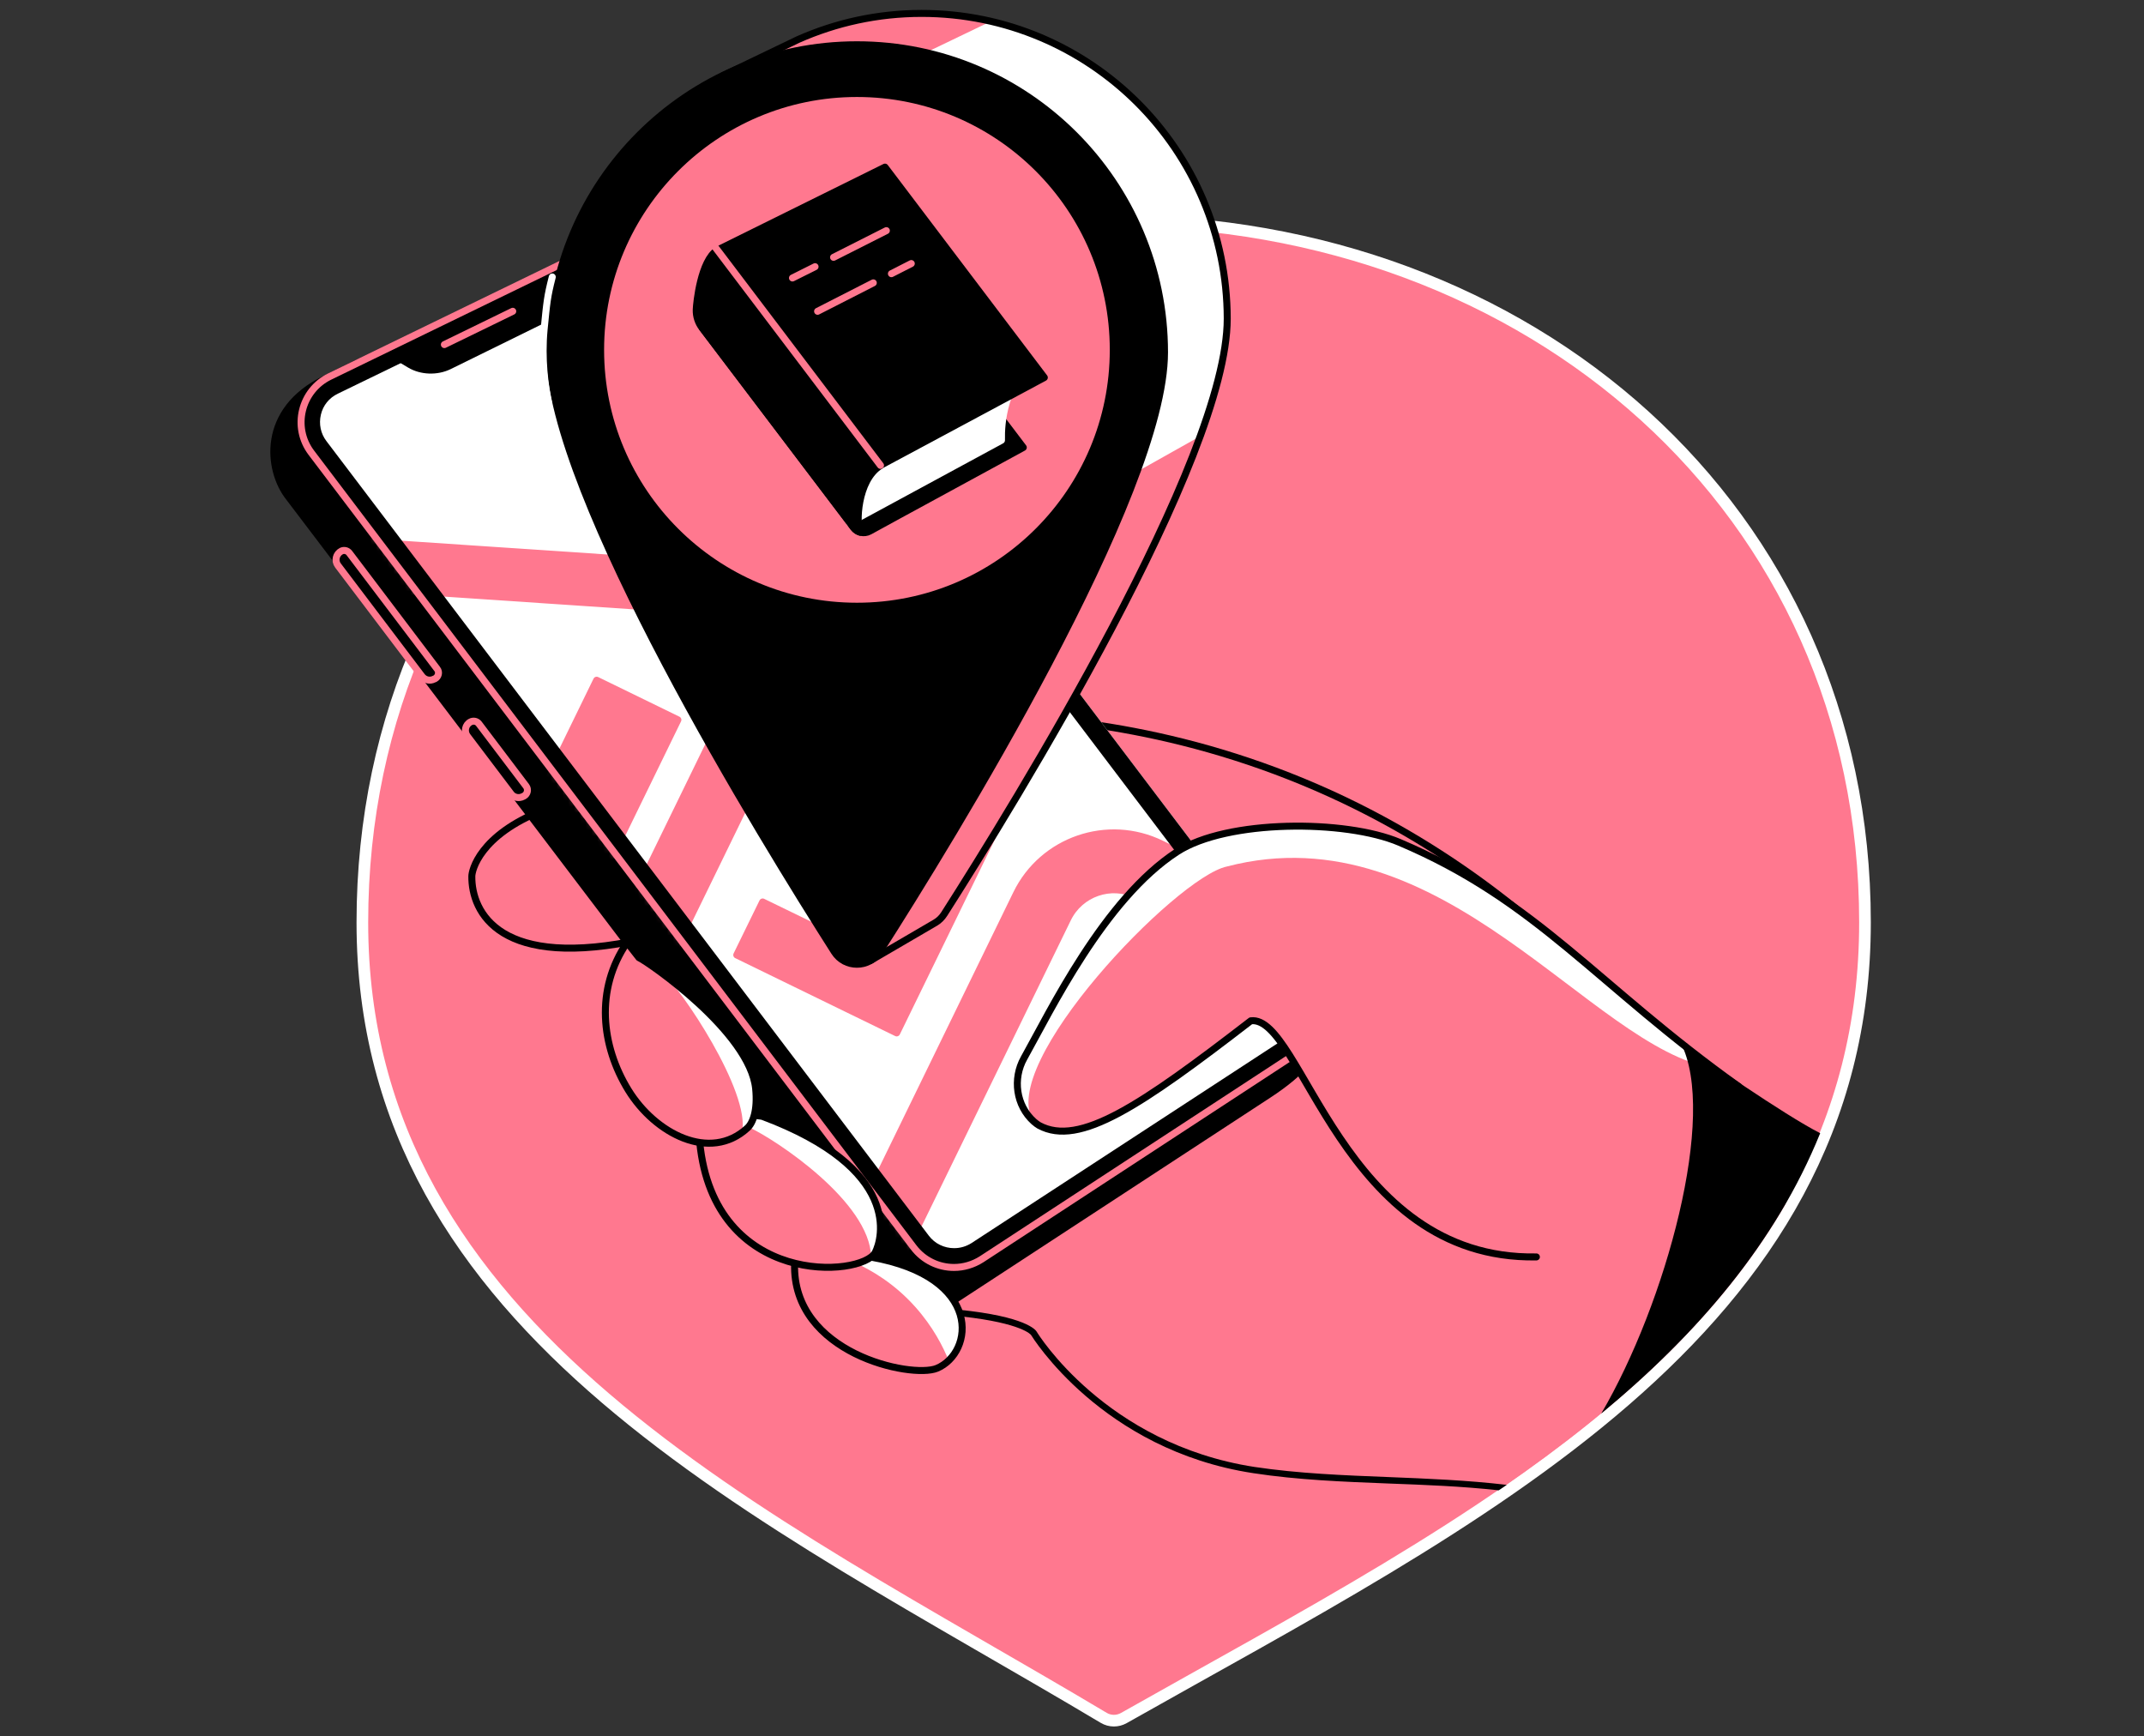 <svg width="368" height="298" viewBox="0 0 368 298" fill="none" xmlns="http://www.w3.org/2000/svg">
<rect x="0" y="0" width="368" height="298" fill="#333333" stroke="none"/>
<path d="M191.153 37.908C119.937 37.908 62.196 87.057 62.196 158.306C62.196 228.853 131.104 260.014 189.448 294.82C190.518 295.455 191.822 295.455 192.892 294.853C252.706 261.017 320.11 228.853 320.11 158.306C320.11 87.091 262.369 37.908 191.153 37.908Z" fill="#FF788F" stroke="white" stroke-width="2" stroke-miterlimit="10"/>
<path d="M306.469 206.62C304.095 200.668 301.755 194.717 299.381 188.766C286.174 177.699 272.968 166.598 259.727 155.532C252.238 149.547 242.609 142.994 230.706 137.31C205.162 125.139 181.424 122.866 166.545 122.766C156.481 150.617 146.451 178.468 136.387 206.352L154.642 224.708C175.439 225.343 177.411 228.82 177.411 228.82C177.411 228.82 189.047 248.279 215.193 252.291C229.101 254.431 243.411 253.629 257.889 255.3C277.983 241.458 295.369 225.878 306.469 206.62Z" fill="#FF788F"/>
<path d="M299.381 188.766C286.174 177.699 272.967 166.598 259.727 155.532C252.238 149.547 242.609 142.994 230.706 137.31C205.162 125.139 181.423 122.866 166.545 122.766" stroke="black" stroke-width="1.2" stroke-miterlimit="10" stroke-linecap="round" stroke-linejoin="round"/>
<path d="M93.29 139.016C82.257 143.329 80.986 149.447 80.986 150.383C80.919 156.535 85.734 166.633 110.442 161.149" fill="#FF788F"/>
<path d="M93.29 139.016C82.257 143.329 80.986 149.447 80.986 150.383C80.919 156.535 85.734 166.633 110.442 161.149" stroke="black" stroke-width="1.2" stroke-miterlimit="10" stroke-linecap="round" stroke-linejoin="round"/>
<path d="M113.886 42.355C112.749 42.355 111.612 42.59 110.576 43.124L61.026 62.45L55.776 65.058C44.743 70.374 45.913 80.705 49.591 85.352L152.469 220.863C154.174 223.103 156.749 224.307 159.39 224.307C161.028 224.307 162.667 223.838 164.138 222.902L217.733 187.863C230.138 179.772 227.162 174.322 224.487 170.811L217.767 161.884L119.971 45.365C118.466 43.392 116.193 42.355 113.886 42.355Z" fill="black" stroke="black" stroke-width="1.2" stroke-miterlimit="10" stroke-linecap="round" stroke-linejoin="round"/>
<path d="M118.232 35.502C117.095 35.502 115.959 35.736 114.922 36.271L56.579 64.624C51.664 67.031 50.126 73.317 53.436 77.696L156.816 214.076C158.521 216.316 161.095 217.52 163.737 217.52C165.375 217.52 167.013 217.052 168.484 216.116L222.08 181.076C225.758 178.669 226.66 173.62 223.986 170.11L124.317 38.544C122.813 36.572 120.572 35.502 118.232 35.502Z" fill="white"/>
<mask id="mask0_10220_88" style="mask-type:alpha" maskUnits="userSpaceOnUse" x="51" y="35" width="175" height="183">
<path d="M118.232 35.502C117.095 35.502 115.959 35.736 114.922 36.271L56.579 64.624C51.664 67.031 50.126 73.317 53.436 77.696L156.816 214.076C158.521 216.316 161.095 217.52 163.737 217.52C165.375 217.52 167.013 217.052 168.484 216.116L222.08 181.076C225.758 178.669 226.66 173.62 223.986 170.11L124.317 38.544C122.813 36.572 120.572 35.502 118.232 35.502Z" fill="white"/>
</mask>
<g mask="url(#mask0_10220_88)">
<path d="M116.356 123.538L102.412 116.738L79.126 164.489L93.07 171.289L116.356 123.538Z" fill="#FF788F" stroke="#FF788F" stroke-width="1.2" stroke-miterlimit="10" stroke-linecap="round" stroke-linejoin="round"/>
<path d="M132.114 129.513L123.009 125.072L99.723 172.823L108.828 177.264L132.114 129.513Z" fill="#FF788F" stroke="#FF788F" stroke-width="1.2" stroke-miterlimit="10" stroke-linecap="round" stroke-linejoin="round"/>
<path d="M187.174 109.058L178.08 104.611L149.259 163.724L130.904 154.797L126.457 163.891L146.351 173.587L153.907 177.265L187.174 109.058Z" fill="#FF788F" stroke="#FF788F" stroke-width="1.2" stroke-miterlimit="10" stroke-linecap="round" stroke-linejoin="round"/>
<path d="M151.6 216.316C150.897 216.316 150.162 216.149 149.46 215.814C147.019 214.644 146.016 211.702 147.22 209.295L174.469 153.392C178.949 144.164 190.116 140.319 199.344 144.833L234.651 162.052C237.092 163.222 238.095 166.164 236.891 168.571C235.721 171.012 232.779 172.015 230.372 170.811L195.065 153.593C190.685 151.453 185.402 153.292 183.262 157.672L156.013 213.541C155.144 215.313 153.405 216.316 151.6 216.316Z" fill="#FF788F" stroke="#FF788F" stroke-width="1.2" stroke-miterlimit="10" stroke-linecap="round" stroke-linejoin="round"/>
<path d="M119.204 96.768L62.423 92.957L61.895 100.83L118.675 104.641L119.204 96.768Z" fill="#FF788F" stroke="#FF788F" stroke-width="1.2" stroke-miterlimit="10" stroke-linecap="round" stroke-linejoin="round"/>
</g>
<path d="M101.749 51.349L77.341 63.352C75.068 64.456 72.192 64.356 70.053 63.085L65.405 60.31L103.654 41.787L104.624 46.2C105.059 48.207 103.922 50.313 101.749 51.349Z" fill="black"/>
<path d="M118.232 38.779C119.603 38.779 120.873 39.414 121.709 40.517L221.411 172.082C222.147 173.052 222.448 174.256 222.247 175.459C222.046 176.663 221.344 177.699 220.341 178.368L166.746 213.341C165.843 213.909 164.84 214.21 163.77 214.21C162.065 214.21 160.46 213.441 159.423 212.07L56.044 75.724C55.041 74.42 54.706 72.781 55.074 71.177C55.442 69.572 56.512 68.268 57.983 67.566L116.293 39.247C116.928 38.912 117.563 38.779 118.232 38.779ZM118.232 35.502C117.095 35.502 115.959 35.736 114.922 36.271L56.579 64.624C51.664 67.031 50.126 73.317 53.436 77.696L156.816 214.076C158.521 216.316 161.095 217.52 163.737 217.52C165.375 217.52 167.013 217.052 168.484 216.116L222.08 181.076C225.758 178.669 226.66 173.62 223.986 170.11L124.317 38.544C122.813 36.572 120.572 35.502 118.232 35.502Z" fill="black"/>
<path d="M118.232 35.502C117.095 35.502 115.959 35.736 114.922 36.271L56.579 64.624C51.664 67.031 50.126 73.317 53.436 77.696L156.816 214.076C158.521 216.316 161.095 217.52 163.737 217.52C165.375 217.52 167.013 217.052 168.484 216.116L222.08 181.076C225.758 178.669 226.66 173.62 223.986 170.11" stroke="#FF788F" stroke-width="1.2" stroke-miterlimit="10" stroke-linecap="round" stroke-linejoin="round"/>
<path d="M58.585 94.58C57.682 95.048 57.381 96.218 58.016 97.054L72.427 116.078C72.928 116.713 73.798 116.914 74.5 116.546L74.667 116.479C75.269 116.145 75.469 115.342 75.035 114.808L59.989 94.947C59.655 94.479 59.053 94.346 58.585 94.58Z" fill="black" stroke="#FF788F" stroke-width="1.2" stroke-miterlimit="10" stroke-linecap="round" stroke-linejoin="round"/>
<path d="M89.813 136.675L89.947 136.608C90.548 136.274 90.716 135.472 90.314 134.937L82.19 124.204C81.855 123.77 81.254 123.636 80.752 123.903C79.849 124.371 79.615 125.542 80.217 126.344L87.706 136.241C88.174 136.876 89.077 137.077 89.813 136.675Z" fill="black" stroke="#FF788F" stroke-width="1.2" stroke-miterlimit="10" stroke-linecap="round" stroke-linejoin="round"/>
<path d="M158.186 2.301C150.63 2.301 143.475 3.906 136.989 6.781L136.922 6.814C135.986 7.249 124.117 12.966 124.117 12.966L125.521 13.735C113.484 23.331 105.794 38.109 105.794 54.693C105.794 77.194 137.424 129.988 151.533 152.422L147.487 164.057L149.393 164.86L160.56 158.34C161.129 158.006 161.664 157.504 162.065 156.869C174.168 137.912 210.645 78.833 210.645 54.693C210.612 25.738 187.141 2.301 158.186 2.301Z" fill="white"/>
<path d="M158.187 2.301C150.63 2.301 143.475 3.906 136.989 6.781L136.922 6.814C135.986 7.249 124.117 12.966 124.117 12.966L125.521 13.735C125.187 14.003 124.852 14.27 124.518 14.538H136.822L155.378 10.726L170.123 3.638C166.278 2.769 162.299 2.301 158.187 2.301Z" fill="#FF788F"/>
<path d="M190.484 83.58L147.488 163.99L147.454 164.09L149.36 164.893L160.527 158.373C161.095 158.039 161.63 157.537 162.032 156.902C171.494 142.124 195.767 102.871 205.965 74.887L190.484 83.58Z" fill="#FF788F"/>
<path d="M158.186 2.301C150.63 2.301 143.475 3.906 136.989 6.781L136.922 6.814C135.986 7.249 124.117 12.966 124.117 12.966L125.521 13.735C113.484 23.331 105.794 38.109 105.794 54.693C105.794 77.194 137.424 129.988 151.533 152.422L147.487 164.057L149.393 164.86L160.56 158.34C161.129 158.006 161.664 157.504 162.065 156.869C174.168 137.912 210.645 78.833 210.645 54.693C210.612 25.738 187.141 2.301 158.186 2.301Z" stroke="black" stroke-width="1.2" stroke-miterlimit="10" stroke-linecap="round" stroke-linejoin="round"/>
<path d="M199.879 60.477C199.879 84.784 163.168 144.297 150.965 163.355C149.159 166.197 145.013 166.197 143.208 163.355C131.038 144.264 94.293 84.784 94.293 60.477C94.293 31.322 117.931 7.684 147.086 7.684C176.241 7.684 199.879 31.322 199.879 60.477Z" fill="black" stroke="black" stroke-width="1.2" stroke-miterlimit="10" stroke-linecap="round" stroke-linejoin="round"/>
<path d="M147.086 103.441C171.054 103.441 190.484 84.011 190.484 60.043C190.484 36.075 171.054 16.645 147.086 16.645C123.118 16.645 103.688 36.075 103.688 60.043C103.688 84.011 123.118 103.441 147.086 103.441Z" fill="#FF788F"/>
<path d="M146.518 90.569C147.153 91.405 148.323 91.672 149.259 91.171L154.208 88.462L175.639 76.794L148.189 40.584L120.539 56.265L145.548 89.265L146.518 90.569Z" fill="black" stroke="black" stroke-width="1.2" stroke-miterlimit="10" stroke-linecap="round" stroke-linejoin="round"/>
<path d="M171.895 75.556C171.861 73.985 171.962 71.644 172.764 68.97C173.5 66.529 174.569 64.657 175.405 63.386C172.797 59.942 170.19 56.499 167.582 53.055C160.861 44.161 143.709 37.107 143.843 38.511L145.816 79.869L145.849 89.666L171.895 75.556Z" fill="white" stroke="white" stroke-width="1.2" stroke-miterlimit="10" stroke-linecap="round" stroke-linejoin="round"/>
<path d="M123.113 42.925L151.9 28.682L179.25 64.791L151.131 79.87L123.113 42.925Z" fill="black" stroke="black" stroke-width="1.2" stroke-miterlimit="10" stroke-linecap="round" stroke-linejoin="round"/>
<path d="M143.074 44.163L152.135 39.582" stroke="#FF788F" stroke-width="1.2" stroke-miterlimit="10" stroke-linecap="round" stroke-linejoin="round"/>
<path d="M136.02 47.707L139.898 45.768" stroke="#FF788F" stroke-width="1.2" stroke-miterlimit="10" stroke-linecap="round" stroke-linejoin="round"/>
<path d="M153.004 46.971L156.415 45.232" stroke="#FF788F" stroke-width="1.2" stroke-miterlimit="10" stroke-linecap="round" stroke-linejoin="round"/>
<path d="M140.333 53.424L149.895 48.543" stroke="#FF788F" stroke-width="1.2" stroke-miterlimit="10" stroke-linecap="round" stroke-linejoin="round"/>
<path d="M146.518 90.568C146.819 90.936 147.186 91.203 147.621 91.337C146.919 90 147.086 82.41 151.132 79.903L123.114 42.924C120.272 44.729 119.536 52.018 119.503 53.155C119.469 54.292 119.837 55.395 120.506 56.264C128.931 67.365 137.357 78.498 145.782 89.599L146.518 90.568Z" fill="black" stroke="black" stroke-width="1.2" stroke-miterlimit="10" stroke-linecap="round" stroke-linejoin="round"/>
<path d="M151.132 79.869L122.479 42.055" stroke="#FF788F" stroke-width="1.2" stroke-miterlimit="10" stroke-linecap="round" stroke-linejoin="round"/>
<path d="M146.551 214.275L149.494 215.747C168.852 219.157 167.181 232.196 160.795 234.838C156.448 236.61 135.919 232.33 136.387 216.85C139.798 215.947 143.174 215.111 146.551 214.275Z" fill="#FF788F"/>
<path d="M149.527 215.713L146.585 214.242C145.782 214.443 145.013 214.643 144.211 214.844L147.053 216.85C149.494 217.987 153.439 220.194 157.083 224.273C160.159 227.716 161.898 231.16 162.834 233.501C167.281 229.254 166.612 218.756 149.527 215.713Z" fill="white"/>
<path d="M146.551 214.275L149.494 215.747C168.852 219.157 167.181 232.196 160.795 234.838C156.448 236.61 135.919 232.33 136.387 216.85C139.798 215.947 143.174 215.111 146.551 214.275Z" stroke="black" stroke-width="1.2" stroke-miterlimit="10" stroke-linecap="round" stroke-linejoin="round"/>
<path d="M125.922 190.973L130.804 191.574C155.01 200.602 151.399 212.672 150.229 214.945C147.956 219.225 122.579 221.03 120.104 196.055C122.01 194.383 123.983 192.678 125.922 190.973Z" fill="#FF788F"/>
<path d="M130.803 191.574L127.192 191.105L128.73 193.546C133.177 195.619 149.293 206.251 149.527 215.713C149.828 215.479 150.062 215.212 150.229 214.944C151.399 212.671 154.977 200.634 130.803 191.574Z" fill="white"/>
<path d="M125.922 190.973L130.804 191.574C155.01 200.602 151.399 212.672 150.229 214.945C147.956 219.225 122.579 221.03 120.104 196.055C122.01 194.383 123.983 192.678 125.922 190.973Z" stroke="black" stroke-width="1.2" stroke-miterlimit="10" stroke-linecap="round" stroke-linejoin="round"/>
<path d="M109.673 164.358C111.311 165.093 128.731 177.163 129.7 186.826C130.068 190.571 129.232 192.744 128.263 193.613C121.877 199.464 112.448 194.583 107.834 187.06C103.22 179.537 102.083 169.841 107.633 161.75L109.673 164.358Z" fill="#FF788F"/>
<path d="M113.819 167.166C116.728 169.373 128.898 187.461 127.36 194.348C127.661 194.114 127.962 193.88 128.263 193.613C129.199 192.743 130.068 190.57 129.7 186.826C128.965 179.737 119.536 171.446 113.819 167.166Z" fill="white"/>
<path d="M109.673 164.358C111.311 165.093 128.731 177.163 129.7 186.826C130.068 190.571 129.232 192.744 128.263 193.613C121.877 199.464 112.448 194.583 107.834 187.06C103.22 179.537 102.083 169.841 107.633 161.75L109.673 164.358Z" stroke="black" stroke-width="1.2" stroke-miterlimit="10" stroke-linecap="round" stroke-linejoin="round"/>
<path d="M298.479 186.492C273.971 169.006 264.007 154.662 240.202 144.565C230.907 140.62 210.612 140.62 202.053 146.17C189.515 154.295 180.22 173.653 175.774 181.577C173.767 185.155 174.403 189.735 177.445 192.477C177.78 192.778 178.081 192.978 178.348 193.146C185.269 196.89 195.834 189.735 214.691 175.191C223.485 174.054 230.272 216.282 263.707 215.714C263.707 215.714 296.004 188.465 298.479 186.492Z" fill="#FF788F"/>
<path d="M294.132 183.316C272.7 167.267 262.569 154.027 240.168 144.532C230.873 140.587 210.579 140.587 202.019 146.137C189.481 154.261 180.187 173.62 175.74 181.544C173.734 185.122 174.369 189.702 177.412 192.444C170.925 182.815 201.852 150.55 210.579 148.711C247.758 139.015 273.135 179.939 294.132 183.316Z" fill="white"/>
<path d="M298.479 186.492C273.971 169.006 264.007 154.662 240.202 144.565C230.907 140.62 210.612 140.62 202.053 146.17C189.515 154.295 180.22 173.653 175.774 181.577C173.767 185.155 174.403 189.735 177.445 192.477C177.78 192.778 178.081 192.978 178.348 193.146C185.269 196.89 195.834 189.735 214.691 175.191C223.485 174.054 230.272 216.282 263.707 215.714" stroke="black" stroke-width="1.2" stroke-miterlimit="10" stroke-linecap="round" stroke-linejoin="round"/>
<path d="M76.272 59.139L88.007 53.422" stroke="#FF788F" stroke-width="1.2" stroke-miterlimit="10" stroke-linecap="round" stroke-linejoin="round"/>
<path d="M94.794 47.537C93.925 50.947 93.858 51.817 93.39 56.565C92.922 61.58 93.524 66.194 94.193 69.37" stroke="white" stroke-width="1.2" stroke-miterlimit="10" stroke-linecap="round" stroke-linejoin="round"/>
<path d="M165.174 225.946C175.439 227.082 176.977 229.088 176.977 229.122C177.11 229.322 189.046 248.848 215.125 252.827C222.748 253.997 230.639 254.298 238.296 254.599C244.514 254.833 250.867 255.067 257.253 255.769C257.721 255.468 258.156 255.134 258.624 254.833C251.803 254.031 245.016 253.763 238.362 253.496C230.739 253.195 222.882 252.894 215.326 251.757C189.749 247.812 178.046 228.754 177.946 228.553C177.779 228.253 176.107 225.946 164.572 224.775" fill="black"/>
<path d="M274.84 242.595C291.323 228.953 304.764 213.373 312.42 194.482C306.034 191.206 292.36 181.61 288.481 178.969C294.834 191.273 285.94 223.671 274.84 242.595Z" fill="black"/>
</svg>

